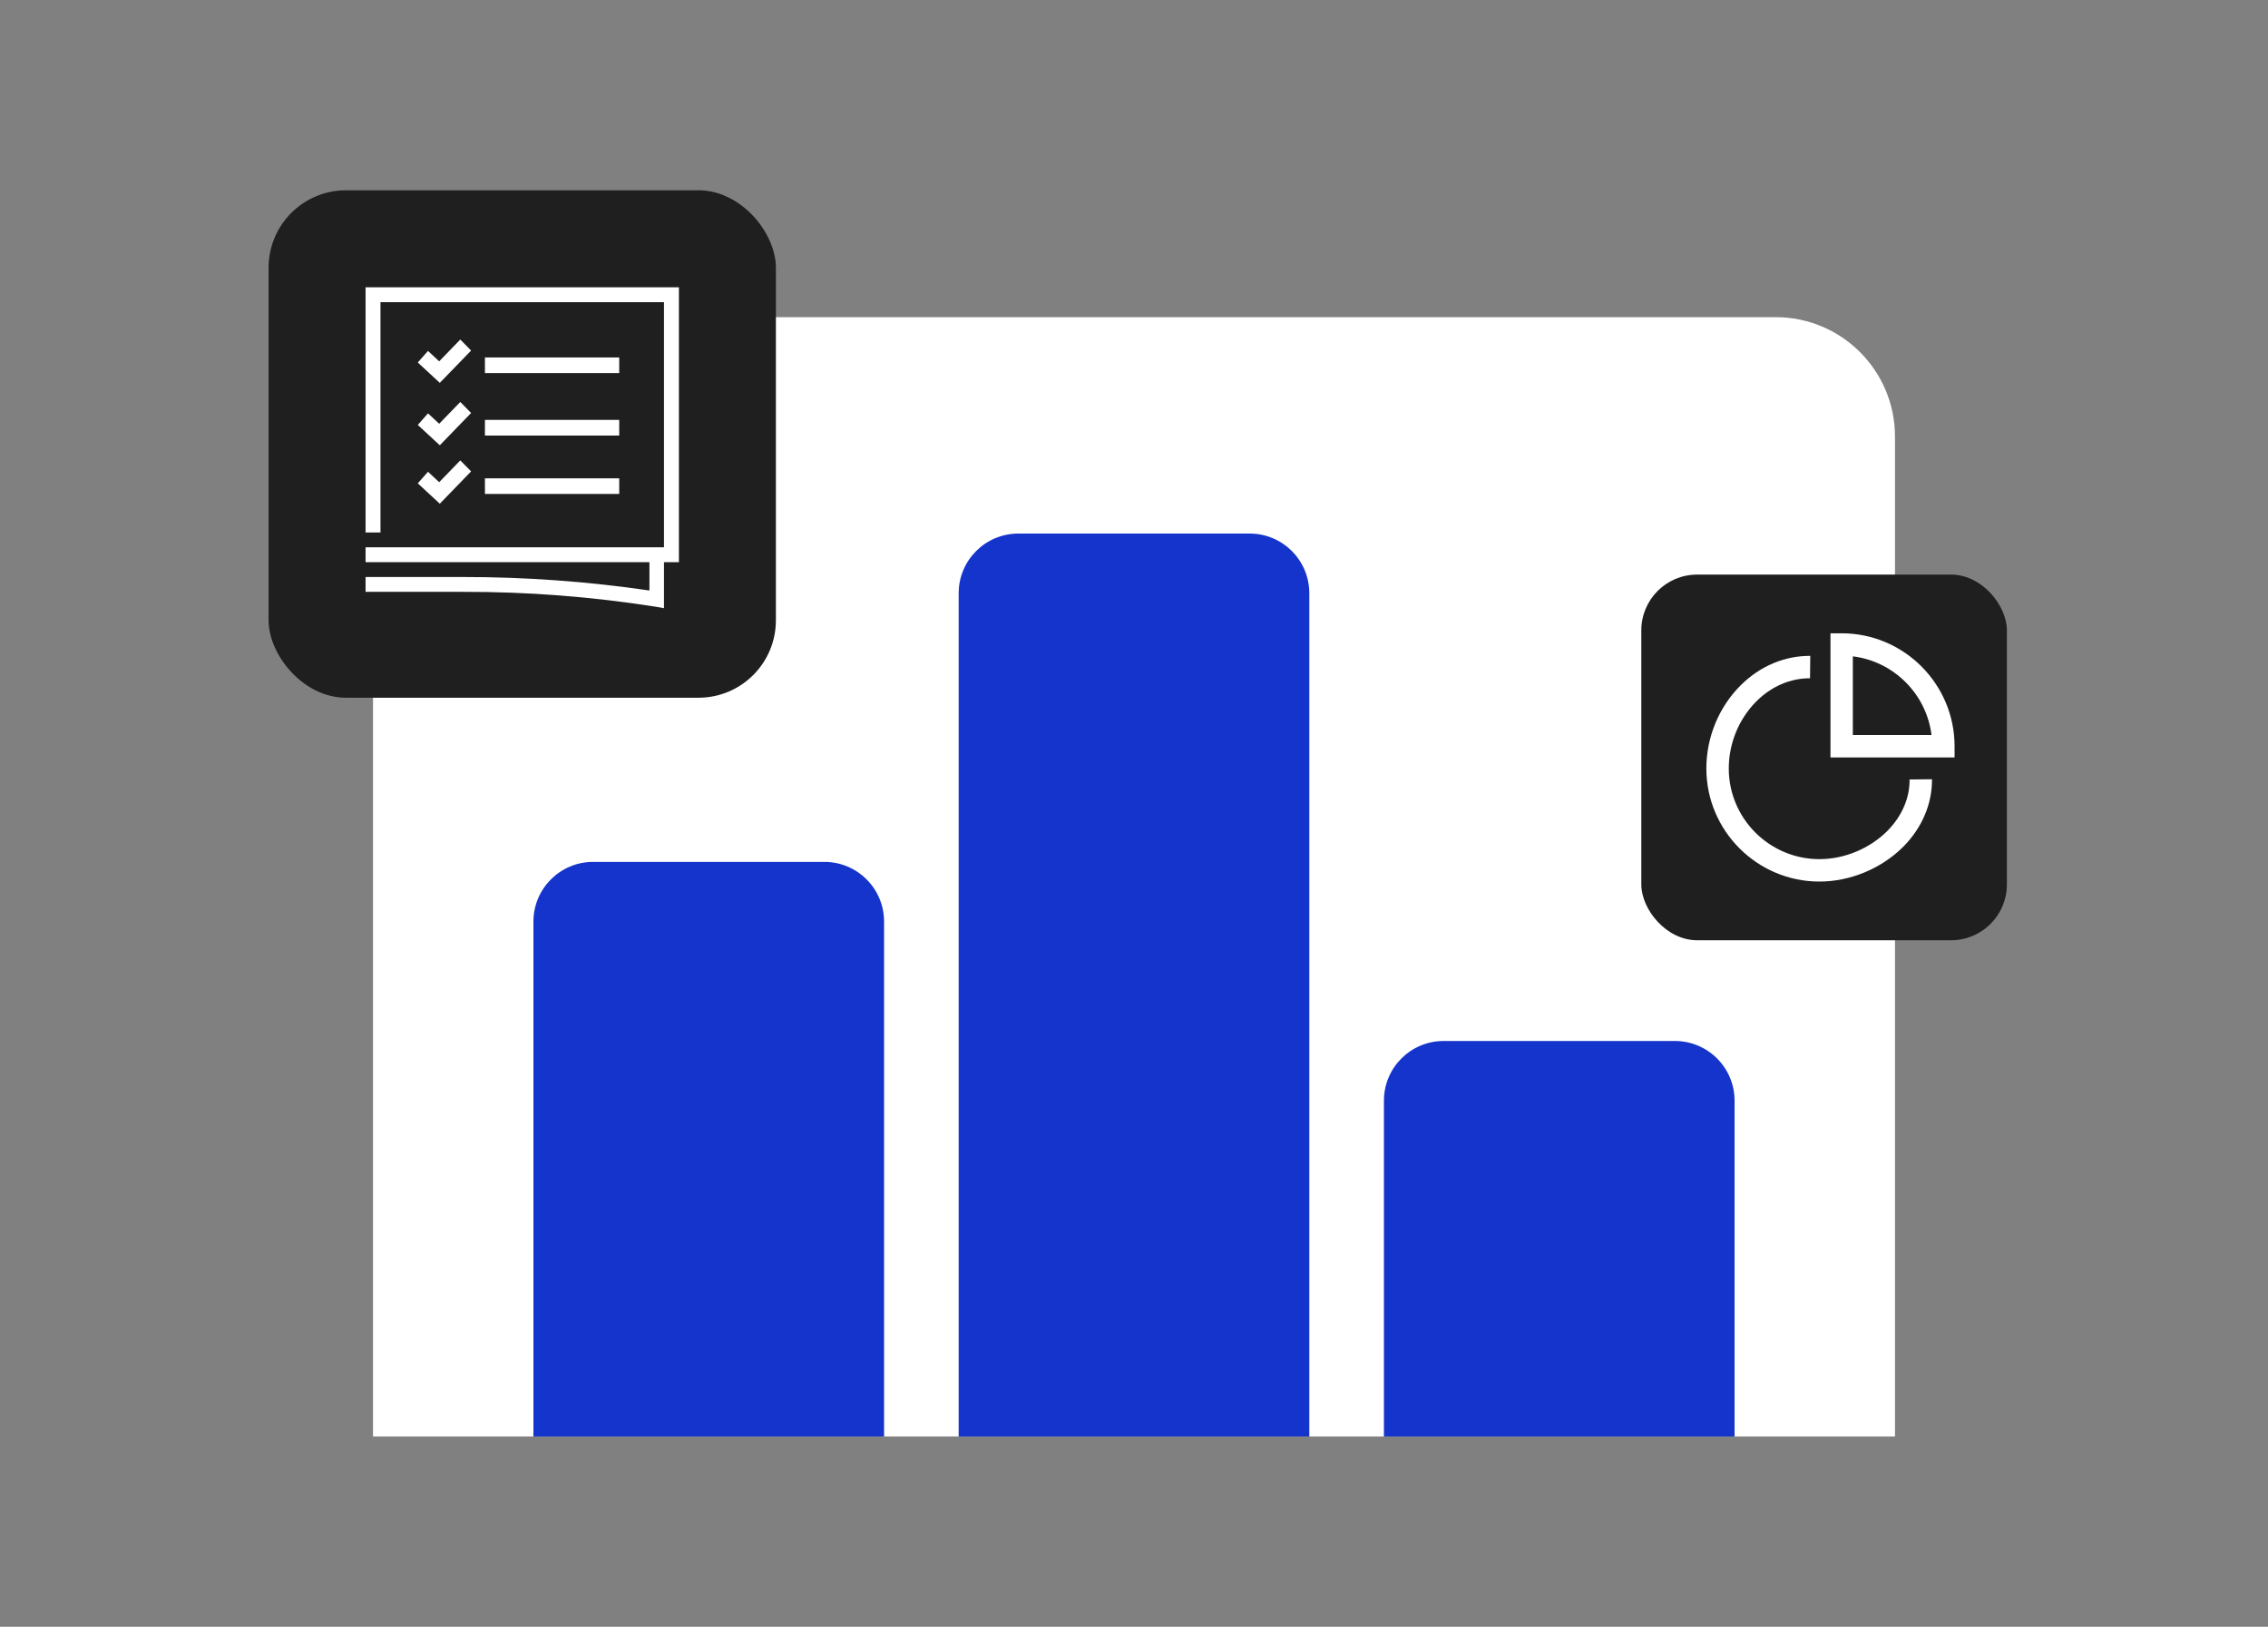 <svg width="304" height="218" viewBox="0 0 304 218" fill="none" xmlns="http://www.w3.org/2000/svg">
<rect x="0" y="0" width="304" height="218" fill="#808080" stroke="none"/>
<g clip-path="url(#clip0_699_8793)">
<path d="M50 58.5C50 49.663 57.163 42.5 66 42.5H238C246.837 42.5 254 49.663 254 58.5V192.5H50V58.5Z" fill="white"/>
<path d="M71.5 123.5C71.5 119.082 75.082 115.5 79.5 115.5H110.5C114.918 115.5 118.5 119.082 118.5 123.5V192.5H71.5V123.5Z" fill="#1434CB"/>
<path d="M128.5 79.5C128.5 75.082 132.082 71.5 136.5 71.5H167.5C171.918 71.5 175.5 75.082 175.5 79.5V192.5H128.5V79.5Z" fill="#1434CB"/>
<path d="M185.5 147.5C185.5 143.082 189.082 139.5 193.5 139.5H224.5C228.918 139.5 232.5 143.082 232.5 147.5V192.5H185.5V147.5Z" fill="#1434CB"/>
</g>
<rect x="36" y="25.5" width="68" height="68" rx="10.376" fill="#1F1F1F"/>
<g opacity="0.01">
<rect width="1" height="1" transform="translate(49 44.5)" fill="white"/>
</g>
<path d="M89 38.5H91V75.331H89V81.5L87.86 81.301C79.307 79.954 70.659 79.288 62 79.311H49V77.321H62C70.383 77.314 78.756 77.919 87.05 79.132V75.331H49V73.341H89V46.46V44.47V40.49H82H51V44.47V46.46V71.351H49V38.5H82H89Z" fill="white"/>
<path fill-rule="evenodd" clip-rule="evenodd" d="M56 56.941L58.951 59.671L63.147 55.341L61.697 53.867L58.869 56.785L57.368 55.394L56 56.941ZM56 48.575L58.951 51.304L63.147 46.975L61.697 45.5L58.869 48.418L57.368 47.027L56 48.575ZM56 64.77L58.951 67.5L63.147 63.17L61.697 61.696L58.869 64.614L57.368 63.222L56 64.77ZM65 58.364H83V56.272H65V58.364ZM65 49.997H83V47.905H65V49.997ZM65 66.193H83V64.101H65V66.193Z" fill="white"/>
<rect x="220" y="77" width="49" height="49" rx="7.477" fill="#1F1F1F"/>
<g opacity="0.01">
<rect width="1.512" height="1.512" transform="translate(234.768 90.914)" fill="#1434CB"/>
</g>
<path d="M261.988 101.5H245.354V84.865H246.853C255.193 84.865 261.988 91.66 261.988 100V101.5ZM248.353 98.5H258.898C258.223 93.01 253.843 88.63 248.353 87.955V98.5Z" fill="white"/>
<path d="M243.877 118.135C235.524 118.135 228.718 111.332 228.718 102.982C228.718 98.793 230.401 94.723 233.345 91.809C235.93 89.242 239.235 87.875 242.645 87.89L242.615 90.894C240.031 90.878 237.477 91.945 235.464 93.942C233.09 96.3 231.723 99.588 231.723 102.982C231.723 109.68 237.177 115.131 243.877 115.131C247.228 115.131 250.639 113.705 252.997 111.332C254.936 109.365 255.987 106.932 255.957 104.454L258.962 104.424C258.992 107.698 257.64 110.911 255.131 113.449C252.216 116.378 248.009 118.135 243.877 118.135Z" fill="white"/>
<defs>
<clipPath id="clip0_699_8793">
<path d="M50 58.5C50 49.663 57.163 42.5 66 42.5H238C246.837 42.5 254 49.663 254 58.5V192.5H50V58.5Z" fill="white"/>
</clipPath>
</defs>
</svg>
